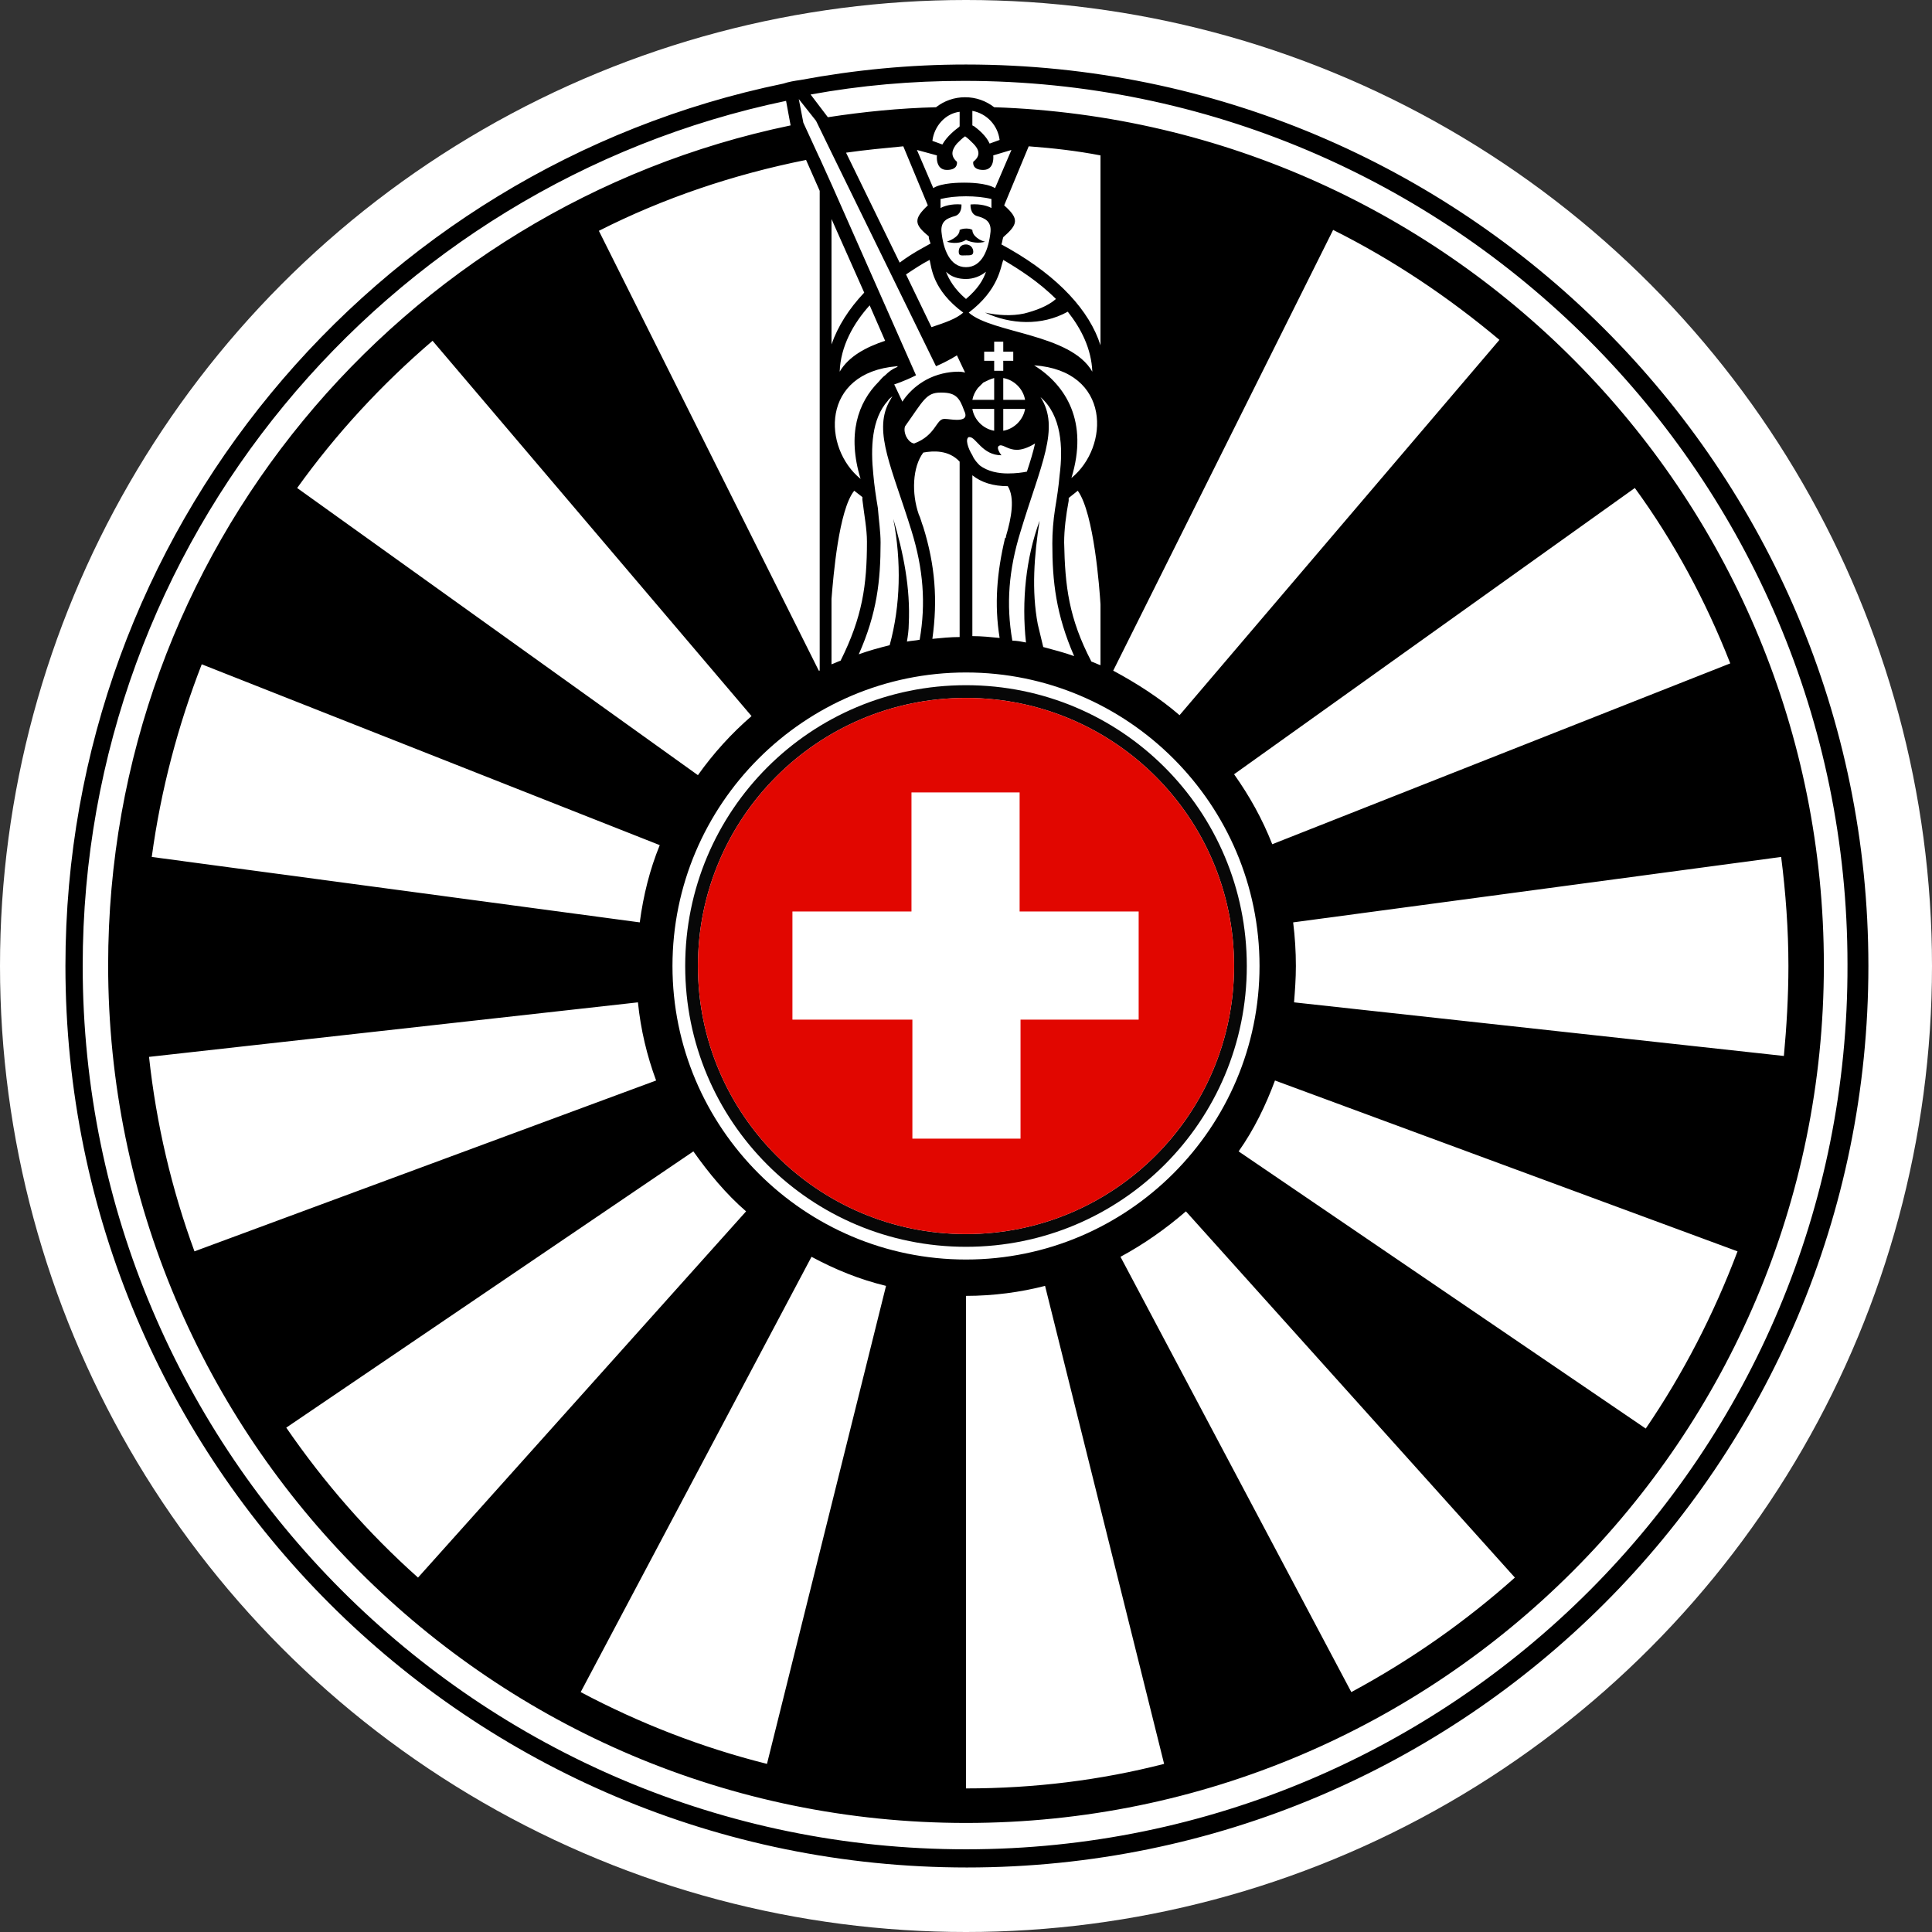 <?xml version="1.0" encoding="UTF-8"?>
<svg xmlns="http://www.w3.org/2000/svg" xmlns:xlink="http://www.w3.org/1999/xlink" version="1.1" x="0px" y="0px" viewBox="0 0 212.6 212.6" style="enable-background:new 0 0 212.6 212.6;" xml:space="preserve">
<rect x="0" y="0" width="212.6" height="212.6" fill="#333333" stroke="none"/>
<style type="text/css">
	.st0{opacity:0.97;}
	.st1{fill:#FFFFFF;}
	.st2{fill:#E10600;}
</style>
<g id="Black">
</g>
<g id="White">
</g>
<g id="Neg">
</g>
<g id="Color">
	<g>
		<circle class="st1" cx="106.3" cy="106.3" r="106.3"></circle>
		<g id="Base_00000110437386581714104990000002773923015395886768_">
			<path d="M107.1,27.7c0,0.4-0.3,0.4-0.8,0.4s-0.8,0.1-0.8-0.4s0.3-0.8,0.8-0.8S107.1,27.3,107.1,27.7z"></path>
			<path d="M108.4,26.6c-0.7,0.2-1.5,0.1-2.1-0.2c-0.6,0.4-1.5,0.4-2.1,0.2c0.5-0.2,1.4-0.6,1.4-1.3c0.4-0.2,1.1-0.2,1.4,0     C107,26,107.9,26.5,108.4,26.6z"></path>
			<path d="M106.3,7.1c-6.2,0-12.3,0.6-18.2,1.7c-0.7,0.1-1.3,0.2-1.9,0.4c-45.1,9.3-79,49.3-79,97.1c0,54.8,44.4,99.2,99.2,99.2     s99.2-44.4,99.2-99.2S161.1,7.1,106.3,7.1z M87.9,10.9l1.9,2.4l1.8,3.7l11.4,23.3c1.4-0.6,2.3-1.2,2.3-1.2l0.9,1.9     c0,0-0.3-0.1-0.7-0.1c-0.7,0-1.9,0.1-3.2,0.7c-2.1,1-3,2.6-3,2.6l-0.9-1.9c0,0,1-0.3,2.4-1l-9.2-20.8l-1.4-3.1l-0.1-0.2l-1.7-3.7     v0L87.9,10.9L87.9,10.9z M103.1,17.1c0,0-0.2,1.6,1.1,1.6c1.3,0,1.1-0.9,1.1-0.9c-0.8-0.7-0.5-1.4,0-2c0.3-0.3,0.6-0.6,0.9-0.8     c0.3,0.2,0.6,0.5,0.9,0.8c0.6,0.6,0.9,1.3,0,2c0,0-0.2,0.9,1.1,0.9c1.3,0,1.1-1.6,1.1-1.6l2-0.6l-1.8,4.2c-1-0.6-3-0.6-3.4-0.6     s-2.5,0-3.4,0.6l-1.8-4.2L103.1,17.1z M102.6,15.5c0.2-1.6,1.4-3,3-3.2v1.6l-0.1,0.1c-0.4,0.3-1.3,1-1.8,1.9v0l0,0h0L102.6,15.5z      M107,13.8v-1.6c1.6,0.3,2.8,1.6,3,3.2l-1.1,0.4c-0.4-0.9-1.3-1.6-1.7-1.9L107,13.8z M123.3,138.3c2.6-1.4,5-3.1,7.2-5l36.2,40.3     c-5.5,4.9-11.5,9.1-18,12.6L123.3,138.3z M128.1,194.1c-7,1.8-14.3,2.7-21.8,2.7v-54.2c3,0,6-0.4,8.7-1.1L128.1,194.1z      M136.3,126.7c1.7-2.4,3-5.1,4-7.8l50.9,18.8c-2.6,6.9-6,13.5-10.1,19.5L136.3,126.7z M142.4,110.3c0.1-1.3,0.2-2.6,0.2-4     c0-1.6-0.1-3.2-0.3-4.8l53.7-7.2c0.5,3.9,0.8,8,0.8,12c0,3.3-0.2,6.7-0.5,9.9L142.4,110.3z M140,92.9c-1.1-2.8-2.5-5.3-4.2-7.7     l44.1-31.5c4.3,5.9,7.8,12.4,10.5,19.3L140,92.9z M129.8,78.7c-2.2-1.9-4.7-3.5-7.3-4.9l24.2-48.5c6.6,3.3,12.7,7.4,18.3,12.1     L129.8,78.7z M138.6,106.3c0,17.8-14.5,32.3-32.3,32.3c-17.8,0-32.3-14.5-32.3-32.3C74,88.5,88.5,74,106.3,74     C124.1,74,138.6,88.5,138.6,106.3z M82.7,78.8c-2.2,1.9-4.2,4.1-5.9,6.5L32.7,53.7c4.3-6,9.3-11.4,14.9-16.2L82.7,78.8z      M65.9,25.4c7.1-3.6,14.8-6.2,22.8-7.8l1.5,3.4v52.8c0,0,0,0-0.1,0L65.9,25.4z M72.6,93c-1.1,2.7-1.8,5.5-2.2,8.5h0l-53.7-7.2     c1-7.4,2.9-14.5,5.5-21.2L72.6,93z M70.2,110.3L70.2,110.3c0.3,3,1,5.9,2,8.6l-50.8,18.8c-2.5-6.8-4.2-14-5-21.4L70.2,110.3z      M76.3,126.7c1.7,2.4,3.6,4.7,5.8,6.6L46,173.6c-5.5-4.9-10.3-10.4-14.5-16.5L76.3,126.7z M89.3,138.3c2.6,1.4,5.3,2.5,8.2,3.2     l-13.1,52.6c-7.2-1.8-14.1-4.5-20.5-7.9L89.3,138.3z M100.3,58.4c1.3,4.2,1.6,8,0.9,12c-0.5,0.1-0.9,0.1-1.4,0.2     c0.1-0.6,0.2-1.3,0.2-1.9c0.2-4-0.6-7.9-1.7-11.6c0.9,4.7,0.8,9.5-0.4,13.9c-1.2,0.3-2.3,0.6-3.4,1c2-4.5,2.4-8.1,2.4-12.3     c0-1.2-0.2-2.5-0.3-3.8c-0.2-1.2-0.4-2.5-0.5-3.7v0c-0.3-2.9-0.2-6.1,1.6-8.1c0.1-0.2,0.3-0.3,0.5-0.5c-0.1,0.2-0.3,0.5-0.4,0.7     C96.1,47.6,98.2,51.6,100.3,58.4z M117.5,34.3c1.5,1.9,2.6,4.1,2.7,6.6c-2.4-4.2-11-4.2-13.6-6.5c3.3-2.5,3.5-5,3.8-5.8     c1.7,1,3.9,2.4,5.8,4.3c-0.9,0.8-2.3,1.3-3.5,1.6c-1.4,0.3-2.9,0.2-4.3-0.1C111.2,35.7,114.6,35.9,117.5,34.3z M112.9,70.7     c-0.5-0.1-1-0.2-1.5-0.2c-0.7-4-0.4-7.8,0.9-12c2.2-7.3,4.4-11.4,2.2-14.8c2.3,2,2.5,5.5,2.1,8.6v0c-0.1,1.2-0.3,2.5-0.5,3.7     c-0.2,1.3-0.3,2.6-0.3,3.8c0,4.2,0.4,7.8,2.4,12.4c-1.1-0.4-2.3-0.7-3.4-1c-0.2-0.8-0.4-1.7-0.6-2.5c-0.7-3.7-0.4-7.6,0.2-11.4     C112.9,61.4,112.4,66.1,112.9,70.7z M110,70.2c-1-0.1-2-0.2-3-0.2V52.3c1,0.8,2.3,1.2,3.9,1.2c0.8,1.3,0.4,3.5-0.2,5.5     c0,0.1,0,0.2-0.1,0.2C109.7,63,109.4,66.5,110,70.2z M111.5,38.7v1h-1.1v1.1c-0.2,0-0.3,0-0.5,0c-0.2,0-0.3,0-0.5,0v-1.1h-1.1v-1     h1.1v-1.1h1v1.1H111.5z M110.4,44v-2.4c1.2,0.2,2.2,1.2,2.4,2.4H110.4z M112.8,45c-0.2,1.2-1.2,2.2-2.4,2.4V45H112.8z      M109.4,41.6V44H107c0.1-0.5,0.3-0.9,0.6-1.3c0.2-0.2,0.4-0.4,0.6-0.6C108.6,41.9,109,41.7,109.4,41.6z M109.4,45v2.4     c-1.2-0.2-2.2-1.2-2.4-2.4H109.4z M110.2,50.1c0,0-0.8-1-0.1-1.1h0c0.4,0,0.9,0.5,1.8,0.5c0.5,0,1.2-0.2,2-0.7     c-0.2,0.9-0.5,1.9-0.9,3.1c-0.5,0.1-1.2,0.2-2.1,0.2c-1,0-2.2-0.2-3.1-0.9c-0.2-0.2-0.6-0.6-0.8-1.1c-0.5-0.8-0.8-1.8-0.4-2     c0,0,0.1,0,0.1,0C107.4,48.1,108.1,50.1,110.2,50.1z M117.1,59.7c0-1.4,0.2-3,0.5-4.6c0-0.1,0-0.2,0-0.3l1-0.8     c1.8,2.5,2.4,10.9,2.5,12.5c0,0,0,0.1,0,0.1v6.6c-0.3-0.1-0.7-0.3-1-0.4C117.6,68,117.2,64.5,117.1,59.7z M117.9,52.6     c1.9-6.2-0.6-10.2-4.1-12.4C122.3,40.8,122.1,49.2,117.9,52.6z M107.6,23.8c0.7,0.2,1.5,0.5,1.4,1.7c-0.2,1.9-0.9,3.9-2.7,3.9     s-2.5-2-2.7-3.9c-0.1-1.2,0.7-1.5,1.4-1.7c0.9-0.2,0.8-1.3,0.8-1.3c-1.1-0.1-2,0.2-2.3,0.4c0-0.6,0-1,0-1     c0.8-0.2,1.8-0.3,2.8-0.3c1,0,2,0.1,2.8,0.3c0,0.1,0,0.5,0,1c-0.3-0.2-1.2-0.5-2.3-0.4C106.8,22.5,106.7,23.6,107.6,23.8z      M106,34.4c-0.8,0.7-2,1.1-3.5,1.6l-2.8-5.8c0.9-0.6,1.8-1.2,2.6-1.6C102.5,29.4,102.6,31.9,106,34.4z M104.1,29.9     c0.6,0.6,1.4,0.8,2.2,0.8s1.6-0.3,2.2-0.8c-0.3,0.9-0.9,1.9-2.2,3C105,31.8,104.4,30.7,104.1,29.9z M101.6,58     c-0.2-0.5-0.3-1-0.5-1.4c-0.8-2.3-0.7-5.2,0.5-6.8c1.1-0.2,2.8-0.3,4,1v19.3c-1,0-2,0.1-3,0.2C103.2,66,102.9,62.2,101.6,58z      M105.3,46.2c-0.5,0-1-0.1-1.3-0.1h-0.1c-0.9,0-0.9,1.8-3.3,2.7c0,0-0.5,0-0.9-0.8c-0.3-0.7-0.1-1.1-0.1-1.1     c2-2.8,2.3-3.7,3.9-3.7h0.1c1.6,0,2,0.6,2.5,2C106.5,46,106,46.2,105.3,46.2z M97.4,41.3c-0.3,0.2-0.5,0.5-0.7,0.7     c-2.3,2.3-3.5,5.8-2,10.7c-4.2-3.4-4.4-11.7,4-12.4c0,0,0.1,0,0.1,0c0,0,0,0-0.1,0.1C98.2,40.6,97.8,40.9,97.4,41.3z M92.4,40.9     c0.1-2.8,1.5-5.3,3.3-7.3l1.7,3.9C95.3,38.2,93.4,39.2,92.4,40.9z M91.5,37.9V24.1l3.6,8.1C93.4,34,92.2,35.9,91.5,37.9z M94,54     l0.9,0.7c0,0.1,0,0.2,0,0.3c0.2,1.7,0.5,3.2,0.5,4.6c0,4.8-0.5,8.3-2.9,13.1c-0.3,0.1-0.7,0.3-1,0.4v-7.2     C91.7,63.4,92.3,56.1,94,54z M121.1,38c-1.2-3.8-4.6-7.5-10-10.6l-0.9-0.5c0.1-0.3,0.1-0.5,0.2-0.8c1.6-1.4,1.8-2,0.1-3.5     l2.7-6.5c2.7,0.2,5.3,0.5,7.9,1V38z M102.1,22.6c-1.6,1.5-1.5,2.1,0.1,3.4c0,0.3,0.1,0.5,0.2,0.8l-0.9,0.5     c-0.9,0.5-1.7,1-2.5,1.6l-5.9-12.1c2.1-0.3,4.2-0.5,6.3-0.7L102.1,22.6z M106.3,203.5c-53.6,0-97.2-43.6-97.2-97.2     c0-46.8,33.3-86,77.4-95.2l0.5,2.7v0c-42.9,8.9-75.1,46.9-75.1,92.4c0,52.1,42.3,94.4,94.4,94.4c52.1,0,94.4-42.3,94.4-94.4     c0-51.1-40.6-92.7-91.3-94.4c-0.9-0.7-2-1.1-3.2-1.1s-2.3,0.4-3.2,1.1c-4,0.1-8,0.5-11.9,1.1v0l-1.9-2.5c5.5-1,11.1-1.5,16.9-1.5     c53.6,0,97.2,43.6,97.2,97.2C203.5,159.9,159.9,203.5,106.3,203.5z"></path>
			<g class="st0">
				<path d="M106.3,76.8c16.3,0,29.5,13.2,29.5,29.5s-13.2,29.5-29.5,29.5c-16.3,0-29.5-13.2-29.5-29.5S90,76.8,106.3,76.8       M106.3,75.4c-17.1,0-30.9,13.8-30.9,30.9s13.8,30.9,30.9,30.9s30.9-13.8,30.9-30.9S123.4,75.4,106.3,75.4L106.3,75.4z"></path>
			</g>
		</g>
		<path class="st2" d="M106.3,76.8C90,76.8,76.8,90,76.8,106.3c0,16.3,13.2,29.5,29.5,29.5s29.5-13.2,29.5-29.5    C135.8,90,122.6,76.8,106.3,76.8z M125.4,112.2h-13.1v13.1h-11.9v-13.1H87.2v-11.9h13.1V87.2h11.9v13.1h13.1V112.2z"></path>
	</g>
</g>
</svg>
